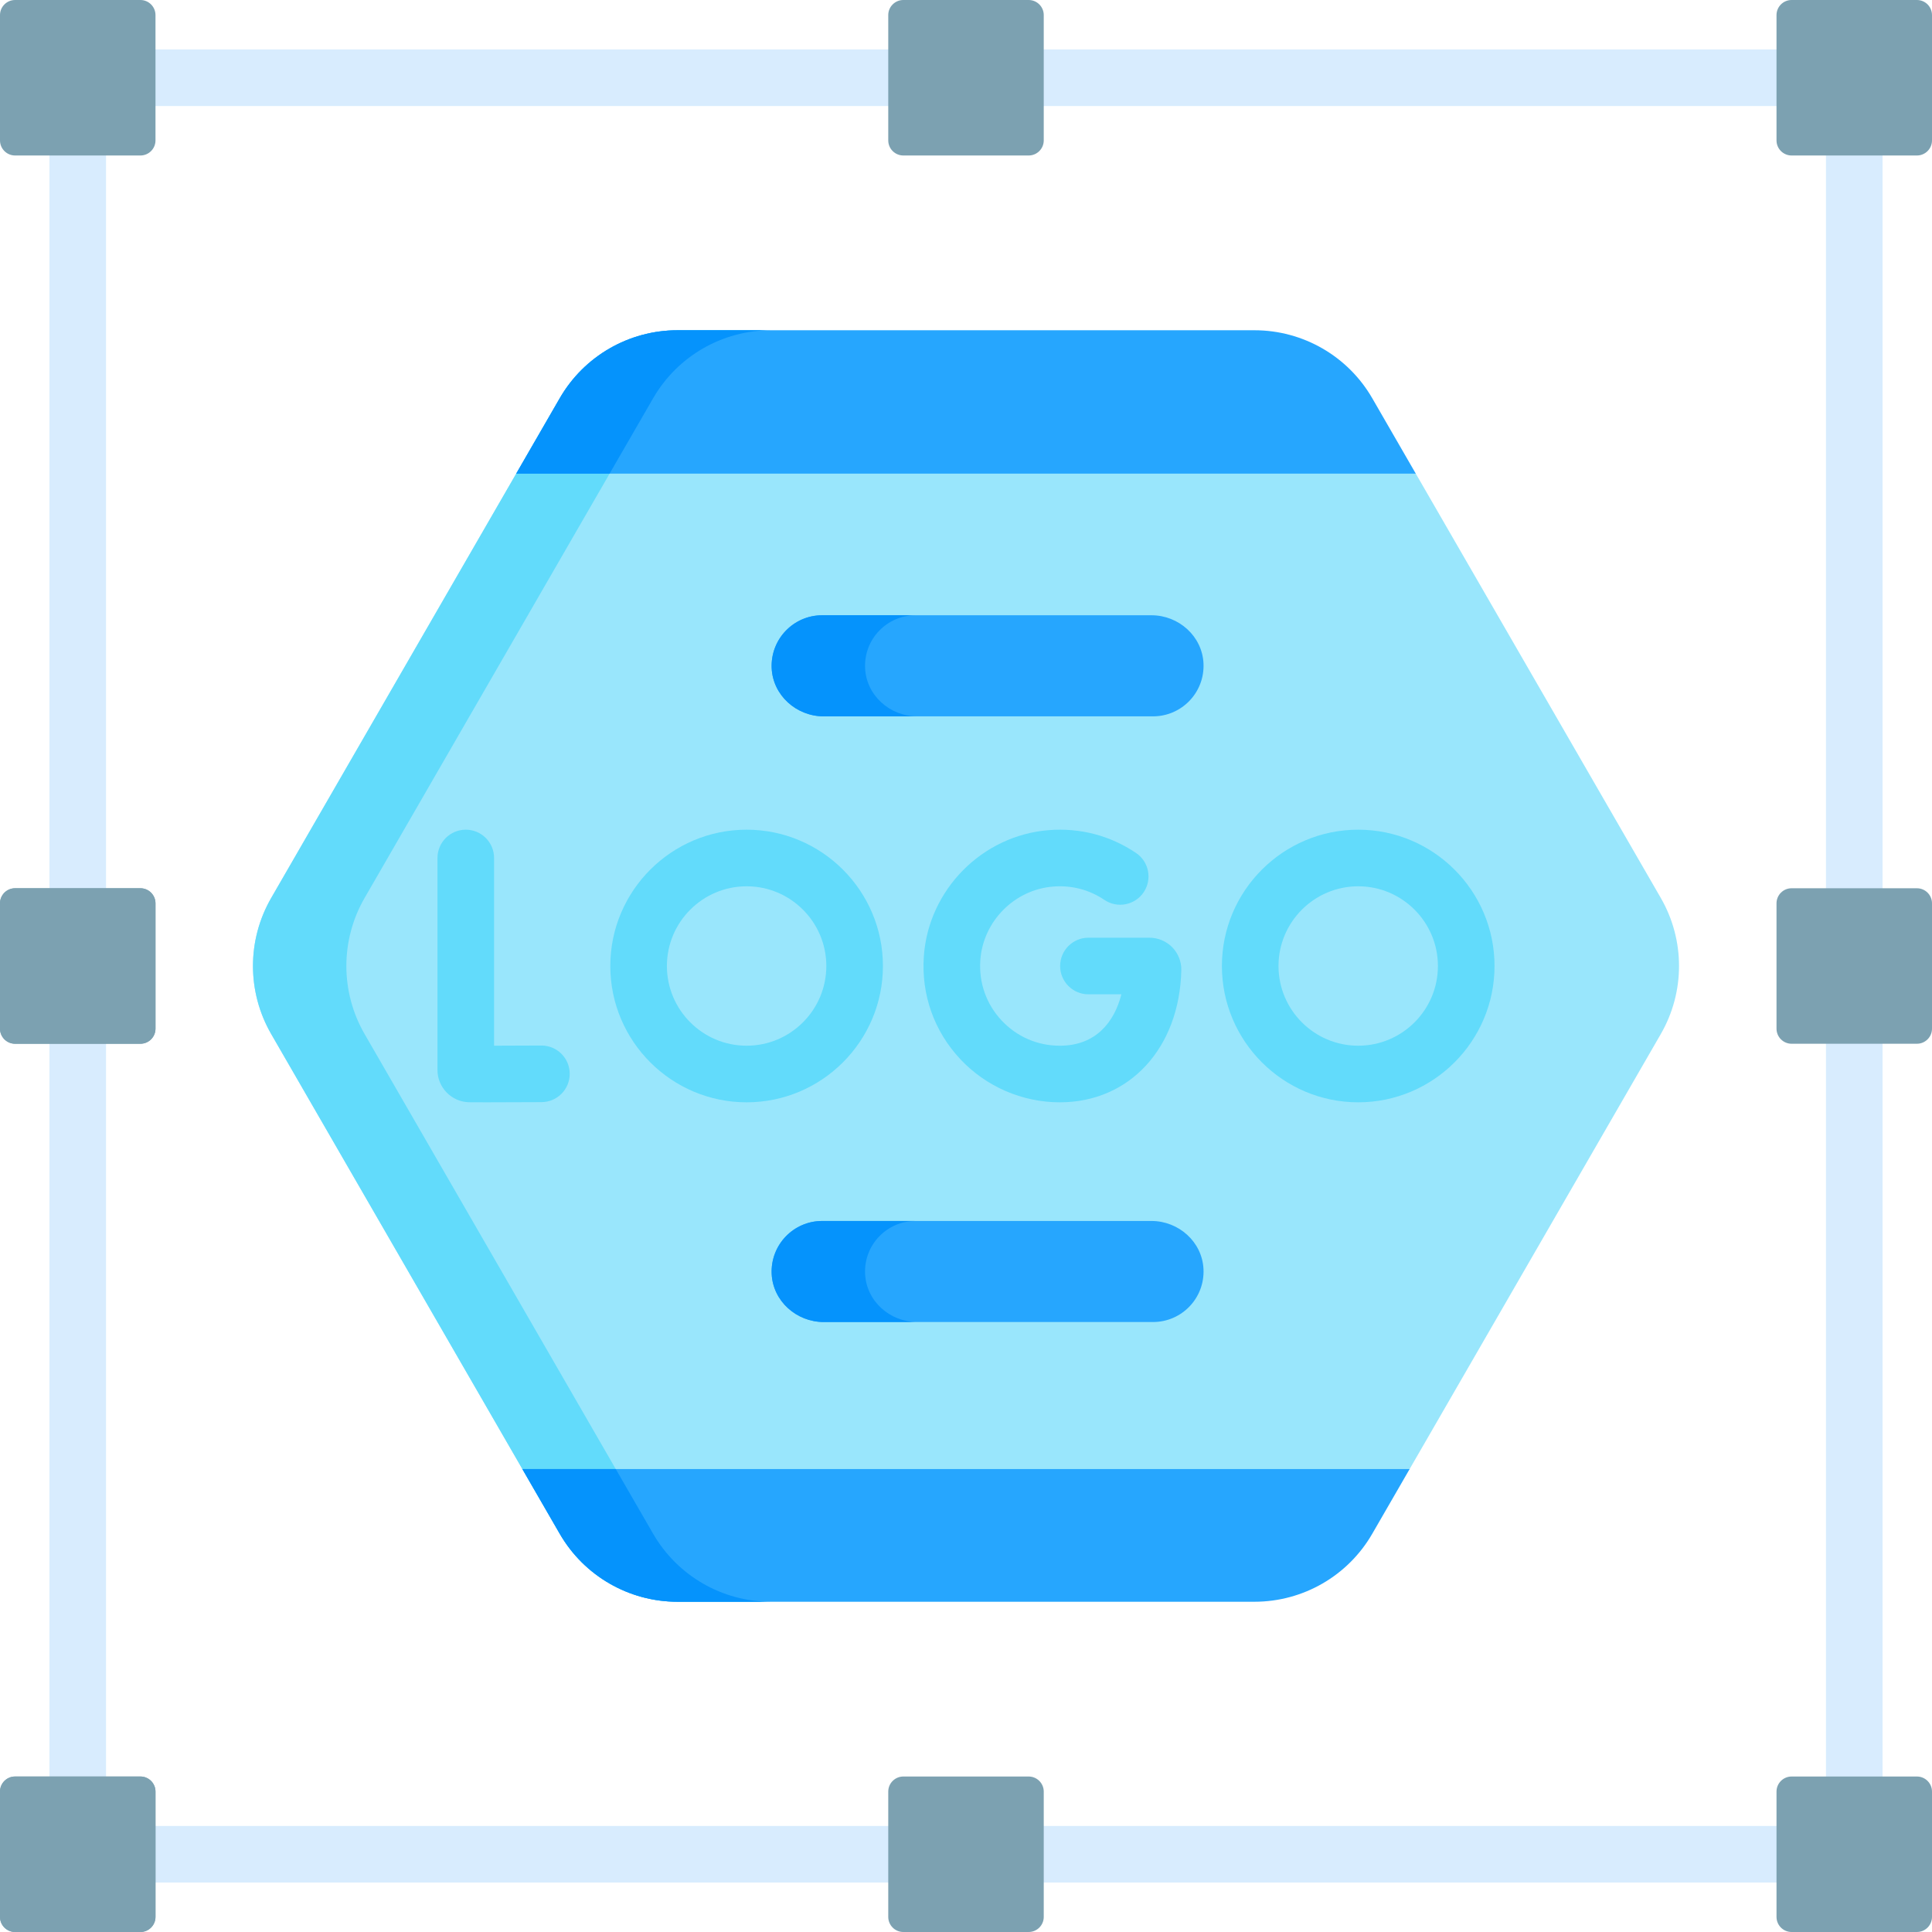 <?xml version="1.0" encoding="UTF-8"?> <svg xmlns="http://www.w3.org/2000/svg" width="500" height="500" viewBox="0 0 500 500" fill="none"><g clip-path="url(#clip0_1259_10280)"><path d="M479.879 487.203H20.121C16.076 487.203 12.797 483.925 12.797 479.879V20.121C12.797 16.075 16.076 12.797 20.121 12.797H479.88C483.926 12.797 487.204 16.075 487.204 20.121V479.88C487.203 483.925 483.925 487.203 479.879 487.203ZM27.445 472.555H472.556V27.445H27.445V472.555Z" fill="#D8ECFE"></path><path d="M429.814 267.607L364.814 380.185L344.395 394.488C338.115 405.377 333.046 404.168 320.458 404.168H179.085C166.497 404.168 162.176 405.377 155.896 394.488L135.186 380.185L70.186 267.607C63.897 256.709 63.897 243.291 70.186 232.392L133.594 122.578L151.409 104.023C157.688 93.135 164.254 101.002 176.842 101.002L323.552 99.506C336.14 99.506 341.855 97.593 348.135 108.481L366.406 122.578L429.814 232.392C436.103 243.291 436.103 256.709 429.814 267.607Z" fill="#99E6FC"></path><path d="M199.512 414.531H175.342C162.754 414.531 151.133 407.813 144.854 396.924L135.186 380.186L70.186 267.607C63.897 256.709 63.897 243.291 70.186 232.393L133.594 122.578L144.854 103.076C151.133 92.188 162.754 85.469 175.342 85.469H199.512C186.934 85.469 175.313 92.188 169.023 103.076L157.764 122.578L94.356 232.393C88.066 243.291 88.066 256.709 94.356 267.607L159.355 380.186L169.023 396.924C175.313 407.813 186.934 414.531 199.512 414.531Z" fill="#62DBFB"></path><path d="M36.335 40.241H3.906C1.749 40.241 0 38.492 0 36.335V3.906C0 1.749 1.749 0 3.906 0H36.335C38.492 0 40.241 1.749 40.241 3.906V36.335C40.241 38.492 38.492 40.241 36.335 40.241Z" fill="#7CA1B1"></path><path d="M266.215 40.241H233.786C231.629 40.241 229.88 38.492 229.88 36.335V3.906C229.88 1.749 231.629 0 233.786 0H266.215C268.372 0 270.121 1.749 270.121 3.906V36.335C270.121 38.492 268.372 40.241 266.215 40.241Z" fill="#7CA1B1"></path><path d="M496.094 40.241H463.665C461.508 40.241 459.759 38.492 459.759 36.335V3.906C459.759 1.749 461.508 0 463.665 0H496.094C498.251 0 500 1.749 500 3.906V36.335C500 38.492 498.251 40.241 496.094 40.241Z" fill="#7CA1B1"></path><path d="M36.335 500H3.906C1.749 500 0 498.251 0 496.094V463.665C0 461.508 1.749 459.759 3.906 459.759H36.335C38.492 459.759 40.241 461.508 40.241 463.665V496.094C40.241 498.251 38.492 500 36.335 500Z" fill="#7CA1B1"></path><path d="M36.335 500H3.906C1.749 500 0 498.251 0 496.094V463.665C0 461.508 1.749 459.759 3.906 459.759H36.335C38.492 459.759 40.241 461.508 40.241 463.665V496.094C40.241 498.251 38.492 500 36.335 500Z" fill="#7CA1B1"></path><path d="M36.335 270.121H3.906C1.749 270.121 0 268.372 0 266.215V233.786C0 231.629 1.749 229.88 3.906 229.88H36.335C38.492 229.88 40.241 231.629 40.241 233.786V266.215C40.241 268.372 38.492 270.121 36.335 270.121Z" fill="#7CA1B1"></path><path d="M36.335 270.121H3.906C1.749 270.121 0 268.372 0 266.215V233.786C0 231.629 1.749 229.88 3.906 229.88H36.335C38.492 229.88 40.241 231.629 40.241 233.786V266.215C40.241 268.372 38.492 270.121 36.335 270.121Z" fill="#7CA1B1"></path><path d="M266.215 500H233.786C231.629 500 229.88 498.251 229.88 496.094V463.665C229.88 461.508 231.629 459.759 233.786 459.759H266.215C268.372 459.759 270.121 461.508 270.121 463.665V496.094C270.121 498.251 268.372 500 266.215 500Z" fill="#7CA1B1"></path><path d="M496.094 500H463.665C461.508 500 459.759 498.251 459.759 496.094V463.665C459.759 461.508 461.508 459.759 463.665 459.759H496.094C498.251 459.759 500 461.508 500 463.665V496.094C500 498.251 498.251 500 496.094 500Z" fill="#7CA1B1"></path><path d="M496.094 270.121H463.665C461.508 270.121 459.759 268.372 459.759 266.215V233.786C459.759 231.629 461.508 229.88 463.665 229.88H496.094C498.251 229.88 500 231.629 500 233.786V266.215C500 268.372 498.251 270.121 496.094 270.121Z" fill="#7CA1B1"></path><path d="M366.406 122.578H133.594L144.854 103.076C151.133 92.188 162.754 85.469 175.342 85.469H324.658C337.246 85.469 348.867 92.188 355.146 103.076L366.406 122.578Z" fill="#26A6FE"></path><path d="M364.814 380.186L355.146 396.924C348.867 407.813 337.246 414.531 324.658 414.531H175.342C162.754 414.531 151.133 407.813 144.854 396.924L135.186 380.186H364.814Z" fill="#26A6FE"></path><path d="M311.465 171.719C311.797 179.209 305.82 185.391 298.398 185.391H213.183C206.123 185.391 200.019 179.961 199.707 172.9C199.385 165.41 205.361 159.229 212.773 159.229H297.988C305.058 159.229 311.152 164.658 311.465 171.719Z" fill="#26A6FE"></path><path d="M311.465 328.477C311.797 335.967 305.82 342.139 298.398 342.139H213.183C206.123 342.139 200.019 336.719 199.707 329.658C199.385 322.168 205.361 315.986 212.773 315.986H297.988C305.058 315.986 311.152 321.416 311.465 328.477Z" fill="#26A6FE"></path><path d="M199.512 85.469C186.934 85.469 175.312 92.188 169.023 103.076L157.764 122.578H133.594L144.854 103.076C151.133 92.188 162.754 85.469 175.342 85.469H199.512Z" fill="#0593FC"></path><path d="M199.512 414.531H175.342C162.754 414.531 151.133 407.813 144.854 396.924L135.186 380.186H159.355L169.023 396.924C175.313 407.813 186.934 414.531 199.512 414.531Z" fill="#0593FC"></path><path d="M237.363 185.391H213.183C206.123 185.391 200.019 179.961 199.707 172.9C199.385 165.41 205.361 159.229 212.773 159.229H236.953C229.531 159.229 223.554 165.41 223.886 172.9C224.199 179.961 230.293 185.391 237.363 185.391Z" fill="#0593FC"></path><path d="M237.363 342.139H213.183C206.123 342.139 200.019 336.719 199.707 329.658C199.385 322.168 205.361 315.986 212.773 315.986H236.953C229.531 315.986 223.554 322.168 223.886 329.658C224.199 336.719 230.293 342.139 237.363 342.139Z" fill="#0593FC"></path><path d="M125.905 285.277C124.038 285.277 122.431 285.272 121.438 285.259C116.908 285.204 113.219 281.467 113.219 276.93V222.047C113.219 218.001 116.498 214.723 120.543 214.723C124.588 214.723 127.867 218.001 127.867 222.047V270.627C133.352 270.618 139.98 270.582 140.078 270.581H140.12C144.146 270.581 147.421 273.833 147.443 277.864C147.466 281.909 144.205 285.207 140.16 285.229C139.71 285.232 131.601 285.277 125.905 285.277Z" fill="#62DBFB"></path><path d="M274.279 285.277C264.532 285.277 255.128 281.187 248.476 274.057C241.732 266.825 238.399 257.388 239.09 247.482C240.294 230.253 254.177 216.22 271.385 214.84C279.504 214.191 287.32 216.234 294.008 220.752C297.36 223.016 298.241 227.569 295.977 230.922C293.714 234.273 289.159 235.153 285.807 232.89C281.903 230.251 277.321 229.057 272.558 229.441C262.512 230.248 254.407 238.442 253.704 248.504C253.298 254.311 255.246 259.838 259.189 264.067C263.136 268.3 268.495 270.631 274.279 270.631C283.575 270.631 288.393 264.526 290.212 257.326H281.686C277.64 257.326 274.362 254.048 274.362 250.002C274.362 245.956 277.64 242.678 281.686 242.678H297.496C299.697 242.678 301.841 243.581 303.381 245.156C304.918 246.728 305.771 248.889 305.721 251.084C305.269 271.216 292.339 285.277 274.279 285.277Z" fill="#62DBFB"></path><path d="M351.504 285.277C332.052 285.277 316.227 269.452 316.227 250C316.227 230.548 332.052 214.723 351.504 214.723C370.956 214.723 386.781 230.548 386.781 250C386.781 269.452 370.956 285.277 351.504 285.277ZM351.504 229.371C340.13 229.371 330.875 238.626 330.875 250C330.875 261.374 340.13 270.629 351.504 270.629C362.878 270.629 372.133 261.374 372.133 250C372.133 238.626 362.879 229.371 351.504 229.371Z" fill="#62DBFB"></path><path d="M193.223 285.277C173.771 285.277 157.945 269.452 157.945 250C157.945 230.548 173.771 214.723 193.223 214.723C212.675 214.723 228.5 230.548 228.5 250C228.5 269.452 212.675 285.277 193.223 285.277ZM193.223 229.371C181.849 229.371 172.594 238.626 172.594 250C172.594 261.374 181.848 270.629 193.223 270.629C204.598 270.629 213.852 261.374 213.852 250C213.852 238.626 204.598 229.371 193.223 229.371Z" fill="#62DBFB"></path></g><defs><clipPath id="clip0_1259_10280"><rect width="500" height="500" fill="white"></rect></clipPath></defs></svg> 